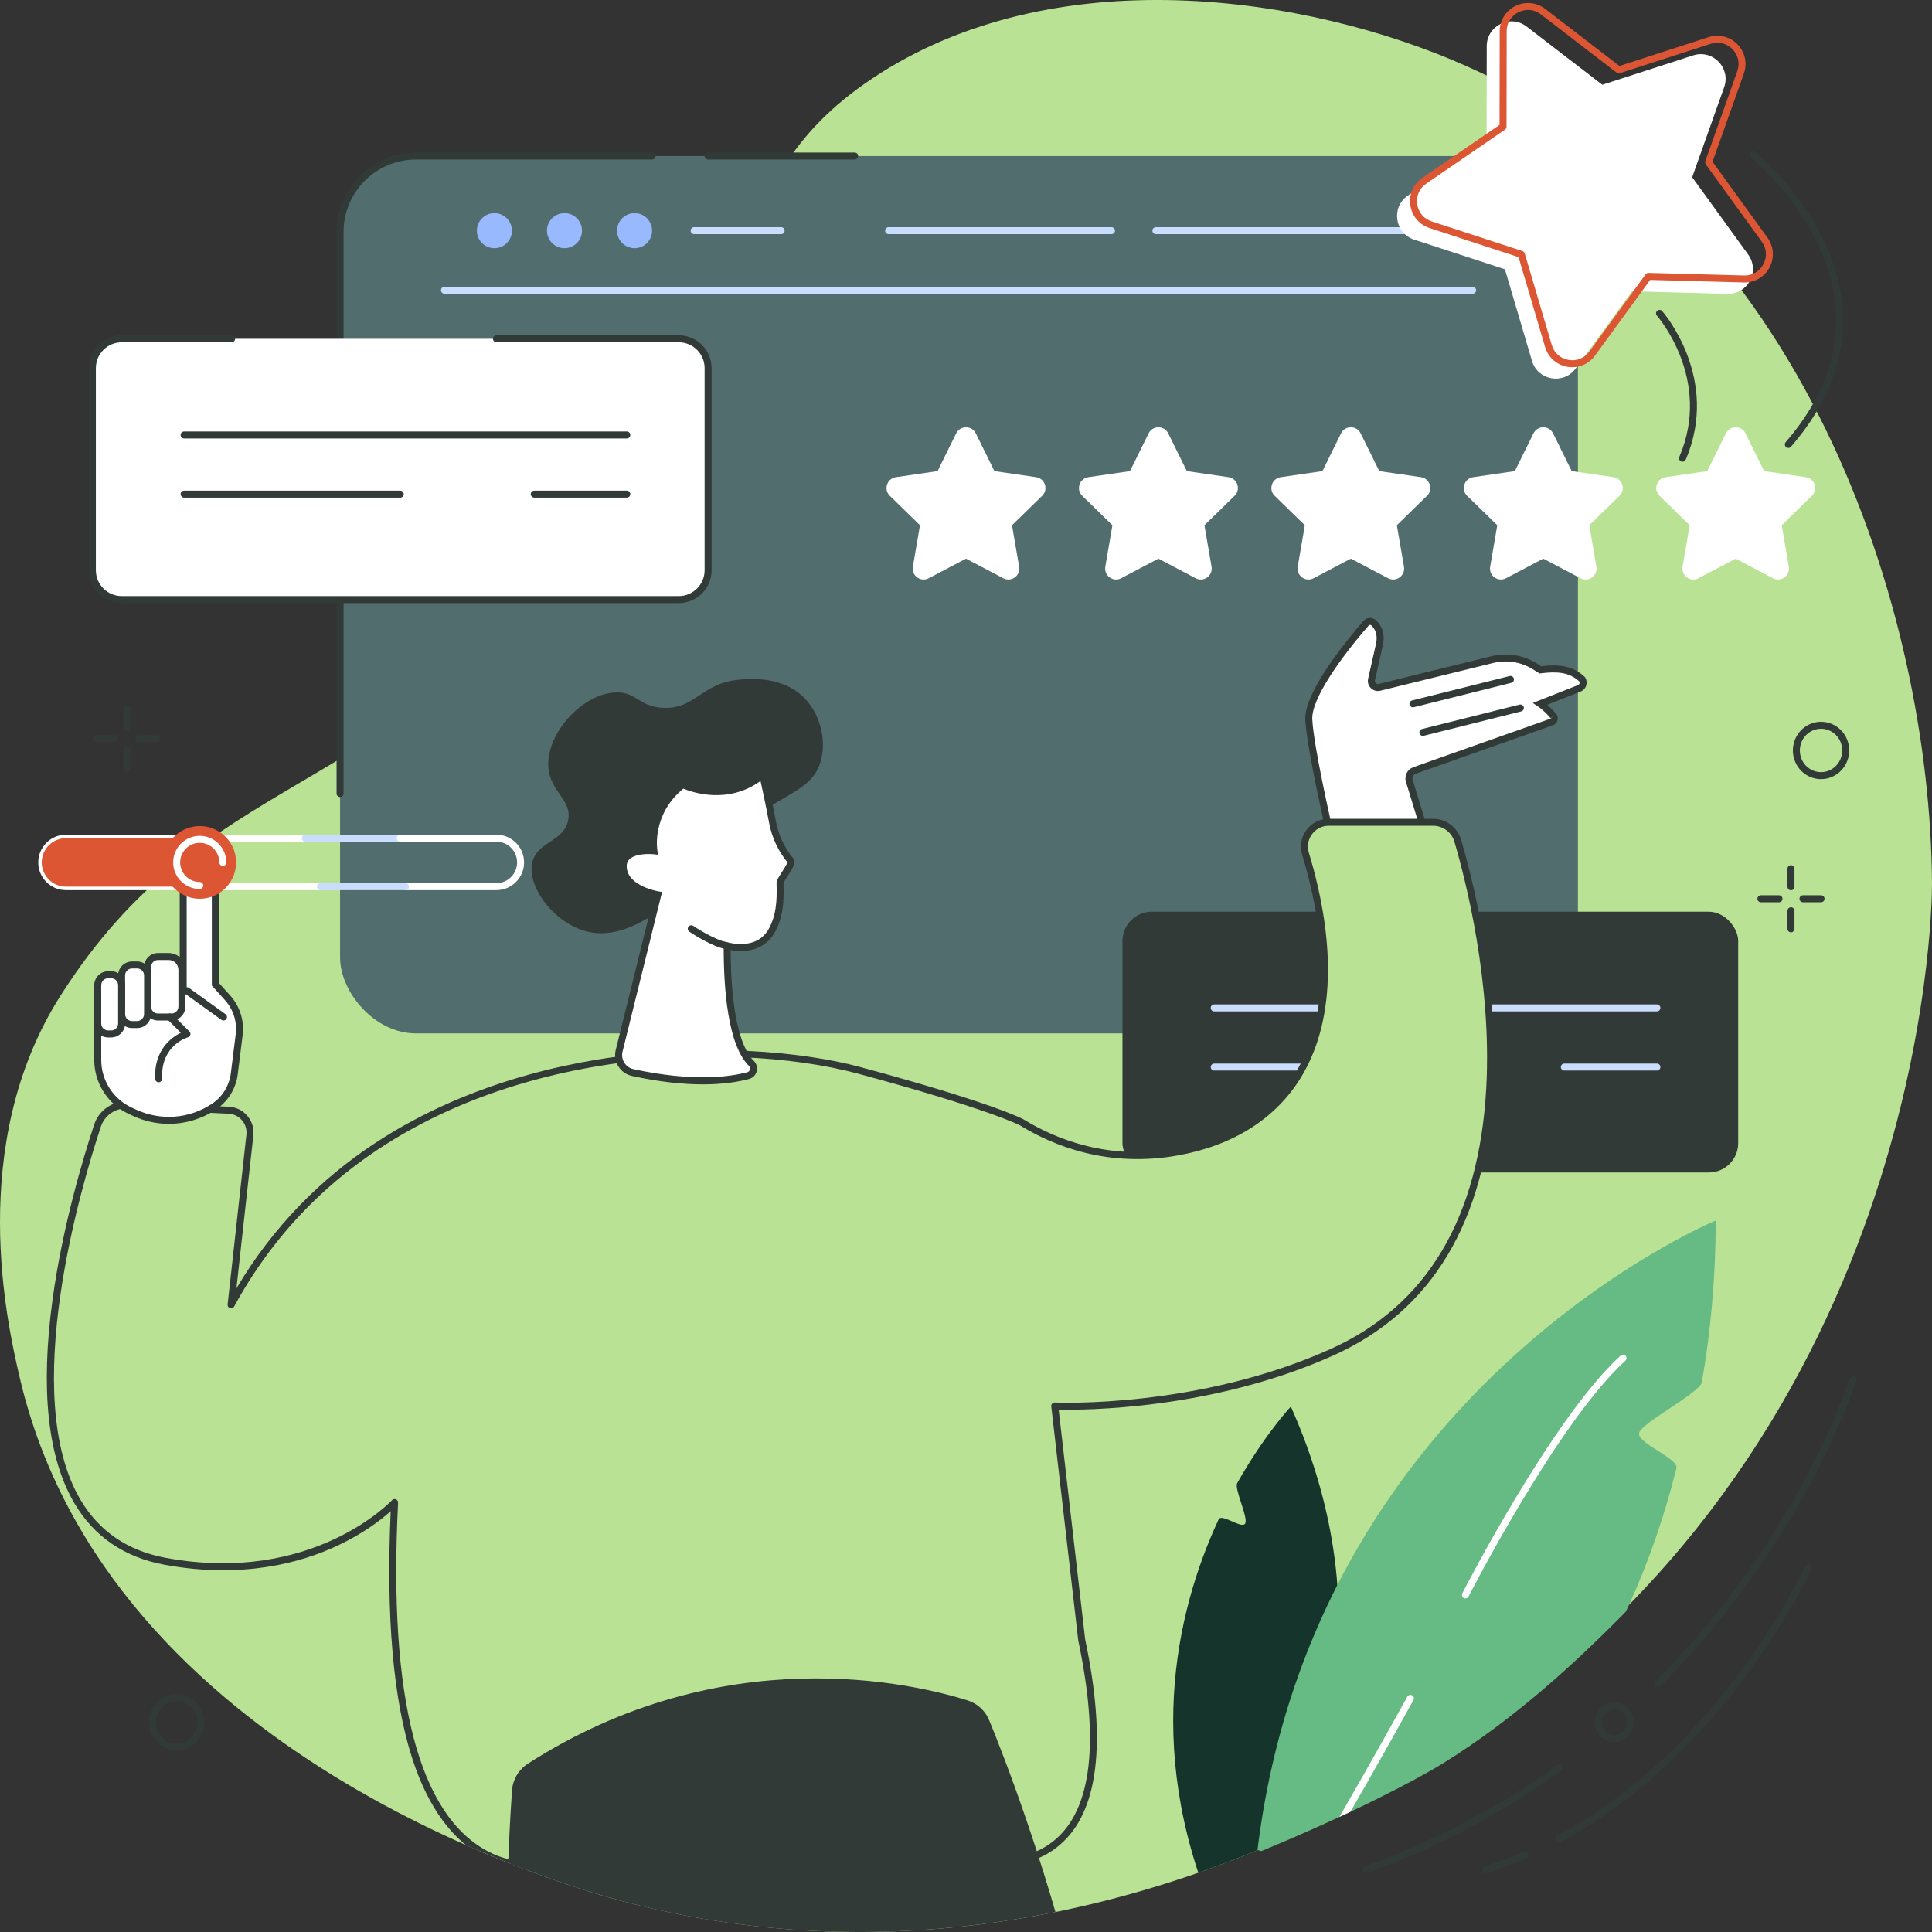 <?xml version="1.0" encoding="UTF-8"?>
<svg id="Layer_1" data-name="Layer 1" xmlns="http://www.w3.org/2000/svg" xmlns:xlink="http://www.w3.org/1999/xlink" version="1.1" viewBox="0 0 345.809 345.809">
  <rect x="0" y="0" width="345.809" height="345.809" fill="#333333" stroke="none"/>
  <defs>
    <style>
      .cls-1 {
        clip-path: url(#clippath);
      }

      .cls-2 {
        fill: none;
      }

      .cls-2, .cls-3, .cls-4, .cls-5, .cls-6, .cls-7, .cls-8, .cls-9, .cls-10, .cls-11 {
        stroke-width: 0px;
      }

      .cls-3 {
        fill: #15352c;
      }

      .cls-4 {
        fill: #b9e294;
      }

      .cls-5 {
        fill: #99b9ff;
      }

      .cls-6 {
        fill: #526d6d;
      }

      .cls-7 {
        fill: #dc5634;
      }

      .cls-8 {
        fill: #66ba83;
      }

      .cls-9 {
        fill: #caddff;
      }

      .cls-10 {
        fill: #313a37;
      }

      .cls-11 {
        fill: #fff;
      }
    </style>
    <clipPath id="clippath">
      <path class="cls-2" d="M345.809,158.151c-.308-48.793-22.706-119.278-83.24-146.28-28.688-12.797-74.038-19.423-106.37,2.127-30.191,20.124-17.107,43.537-50.415,83.727-38.36,46.286-69.214,40.034-94.935,80.459-16.988,26.7-9.494,59.017-7.345,68.285,15.758,67.955,98.47,91.314,107.748,93.783,45.793,12.181,86.549,2.14,113.823-9.069.262-.108.504.224.763.116,16.186-6.681,28.02-12.906,32.659-15.805,12.876-8.047,23.656-17.999,33.022-27.538.122-.124-.054-.585.067-.709,53.409-54.453,54.247-125.303,54.223-129.095Z"/>
    </clipPath>
  </defs>
  <g id="User_feedback_and_website_rating" data-name="User feedback and website rating">
    <path class="cls-4" d="M345.809,158.151c-.308-48.793-22.706-119.278-83.24-146.28-28.688-12.797-74.038-19.423-106.37,2.127-30.191,20.124-17.107,43.537-50.415,83.727-38.36,46.286-69.214,40.034-94.935,80.459-16.988,26.7-9.494,59.017-7.345,68.285,15.758,67.955,98.47,91.314,107.748,93.783,73.643,19.588,134.259-18.292,146.723-26.081,86.696-54.178,87.861-151.556,87.833-156.02Z"/>
    <g>
      <rect class="cls-6" x="60.868" y="27.931" width="221.564" height="157.036" rx="13.577" ry="13.577"/>
      <path class="cls-10" d="M60.868,142.659c-.345,0-.625-.28-.625-.625V41.508c0-7.831,6.371-14.202,14.202-14.202h42.273c.345,0,.625.28.625.625,0,.345-.28.625-.625.625h-42.273c-7.142,0-12.952,5.81-12.952,12.952v100.526c0,.345-.28.625-.625.625Z"/>
      <path class="cls-10" d="M152.981,28.556h-26.236c-.345,0-.625-.28-.625-.625,0-.345.28-.625.625-.625h26.236c.345,0,.625.28.625.625,0,.345-.28.625-.625.625Z"/>
      <g>
        <path class="cls-9" d="M263.586,52.575H79.557c-.345,0-.625-.28-.625-.625,0-.345.28-.625.625-.625h184.029c.345,0,.625.28.625.625,0,.345-.28.625-.625.625Z"/>
        <path class="cls-5" d="M91.631,41.288c0,1.732-1.404,3.136-3.136,3.136-1.732,0-3.136-1.404-3.136-3.136,0-1.732,1.404-3.136,3.136-3.136,1.732,0,3.136,1.404,3.136,3.136Z"/>
        <circle class="cls-5" cx="101.039" cy="41.288" r="3.136"/>
        <path class="cls-5" d="M116.718,41.288c0,1.732-1.404,3.136-3.136,3.136-1.732,0-3.136-1.404-3.136-3.136,0-1.732,1.404-3.136,3.136-3.136,1.732,0,3.136,1.404,3.136,3.136Z"/>
        <path class="cls-9" d="M263.743,41.913h-56.85c-.345,0-.625-.28-.625-.625,0-.345.28-.625.625-.625h56.85c.345,0,.625.28.625.625,0,.345-.28.625-.625.625Z"/>
        <path class="cls-9" d="M198.949,41.913h-39.894c-.345,0-.625-.28-.625-.625,0-.345.28-.625.625-.625h39.894c.345,0,.625.28.625.625,0,.345-.28.625-.625.625Z"/>
        <path class="cls-9" d="M139.82,41.913h-15.575c-.345,0-.625-.28-.625-.625,0-.345.28-.625.625-.625h15.575c.345,0,.625.28.625.625,0,.345-.28.625-.625.625Z"/>
      </g>
      <rect class="cls-6" x="79.557" y="61.365" width="184.186" height="109.093"/>
    </g>
    <g>
      <rect class="cls-10" x="200.91" y="163.188" width="110.21" height="46.677" rx="5.256" ry="5.256"/>
      <path class="cls-9" d="M296.569,181.029h-79.236c-.345,0-.625-.28-.625-.625,0-.345.28-.625.625-.625h79.236c.345,0,.625.28.625.625,0,.345-.28.625-.625.625Z"/>
      <path class="cls-9" d="M296.569,191.618h-16.567c-.345,0-.625-.28-.625-.625s.28-.625.625-.625h16.567c.345,0,.625.28.625.625s-.28.625-.625.625Z"/>
      <path class="cls-9" d="M256.015,191.618h-38.681c-.345,0-.625-.28-.625-.625s.28-.625.625-.625h38.681c.345,0,.625.28.625.625s-.28.625-.625.625Z"/>
    </g>
    <g>
      <rect class="cls-11" x="16.534" y="60.642" width="110.21" height="46.677" rx="5.256" ry="5.256"/>
      <path class="cls-10" d="M121.489,107.945H21.79c-3.243,0-5.881-2.638-5.881-5.881v-36.166c0-3.242,2.638-5.881,5.881-5.881h19.668c.345,0,.625.28.625.625,0,.345-.28.625-.625.625h-19.668c-2.553,0-4.631,2.077-4.631,4.631v36.166c0,2.553,2.077,4.631,4.631,4.631h99.699c2.553,0,4.631-2.077,4.631-4.631v-36.166c0-2.553-2.077-4.631-4.631-4.631h-32.628c-.345,0-.625-.28-.625-.625,0-.345.28-.625.625-.625h32.628c3.243,0,5.881,2.638,5.881,5.881v36.166c0,3.242-2.638,5.881-5.881,5.881Z"/>
      <g>
        <path class="cls-11" d="M32.958,77.858h79.236H32.958Z"/>
        <path class="cls-10" d="M112.194,78.483H32.958c-.345,0-.625-.28-.625-.625s.28-.625.625-.625h79.236c.345,0,.625.28.625.625s-.28.625-.625.625Z"/>
      </g>
      <g>
        <path class="cls-11" d="M95.626,88.447h16.568-16.568Z"/>
        <path class="cls-10" d="M112.194,89.072h-16.568c-.345,0-.625-.28-.625-.625,0-.345.28-.625.625-.625h16.568c.345,0,.625.28.625.625,0,.345-.28.625-.625.625Z"/>
      </g>
      <g>
        <path class="cls-11" d="M32.958,88.447h38.682-38.682Z"/>
        <path class="cls-10" d="M71.639,89.072h-38.682c-.345,0-.625-.28-.625-.625,0-.345.28-.625.625-.625h38.682c.345,0,.625.28.625.625,0,.345-.28.625-.625.625Z"/>
      </g>
    </g>
    <g>
      <g>
        <path class="cls-11" d="M185.454,85.413l-7.46-1.084-3.336-6.76c-.717-1.453-2.79-1.453-3.507,0l-3.336,6.76-7.46,1.084c-1.604.233-2.244,2.204-1.084,3.335l5.398,5.262-1.274,7.43c-.274,1.597,1.403,2.815,2.837,2.061l6.672-3.508,6.672,3.508c1.435.754,3.111-.464,2.837-2.061l-1.274-7.43,5.398-5.262c1.16-1.131.52-3.102-1.084-3.335Z"/>
        <path class="cls-11" d="M219.896,85.413l-7.46-1.084-3.336-6.76c-.717-1.453-2.79-1.453-3.507,0l-3.336,6.76-7.46,1.084c-1.604.233-2.244,2.204-1.084,3.335l5.398,5.262-1.274,7.43c-.274,1.597,1.403,2.815,2.837,2.061l6.672-3.508,6.672,3.508c1.434.754,3.111-.464,2.837-2.061l-1.274-7.43,5.398-5.262c1.16-1.131.52-3.102-1.084-3.335Z"/>
        <path class="cls-11" d="M254.338,85.413l-7.46-1.084-3.336-6.76c-.717-1.453-2.79-1.453-3.507,0l-3.336,6.76-7.46,1.084c-1.604.233-2.244,2.204-1.084,3.335l5.398,5.262-1.274,7.43c-.274,1.597,1.403,2.815,2.837,2.061l6.672-3.508,6.672,3.508c1.434.754,3.111-.464,2.837-2.061l-1.274-7.43,5.398-5.262c1.16-1.131.52-3.102-1.084-3.335Z"/>
        <path class="cls-11" d="M288.781,85.413l-7.46-1.084-3.336-6.76c-.717-1.453-2.79-1.453-3.507,0l-3.336,6.76-7.46,1.084c-1.604.233-2.244,2.204-1.084,3.335l5.398,5.262-1.274,7.43c-.274,1.597,1.403,2.815,2.837,2.061l6.672-3.508,6.672,3.508c1.434.754,3.111-.464,2.837-2.061l-1.274-7.43,5.398-5.262c1.16-1.131.52-3.102-1.084-3.335Z"/>
        <path class="cls-11" d="M323.223,85.413l-7.46-1.084-3.336-6.76c-.717-1.453-2.79-1.453-3.507,0l-3.336,6.76-7.46,1.084c-1.604.233-2.244,2.204-1.084,3.335l5.398,5.262-1.274,7.43c-.274,1.597,1.403,2.815,2.837,2.061l6.672-3.508,6.672,3.508c1.434.754,3.111-.464,2.837-2.061l-1.274-7.43,5.398-5.262c1.16-1.131.52-3.102-1.084-3.335Z"/>
      </g>
      <g>
        <g>
          <path class="cls-11" d="M303.063,9.911l-16.266,5.257-13.551-10.42c-2.913-2.24-7.131-.167-7.137,3.508l-.027,17.094-14.097,9.669c-3.031,2.079-2.362,6.73,1.131,7.871l16.25,5.308,4.839,16.395c1.04,3.524,5.671,4.326,7.836,1.357l10.069-13.814,17.088.464c3.674.099,5.867-4.056,3.712-7.033l-10.026-13.845,5.722-16.108c1.23-3.463-2.045-6.833-5.542-5.703Z"/>
          <path class="cls-7" d="M281.419,65.732c-.291,0-.584-.025-.878-.076-1.911-.331-3.44-1.692-3.989-3.552l-4.746-16.08-15.937-5.206c-1.844-.603-3.161-2.169-3.436-4.089-.276-1.92.546-3.794,2.146-4.891l13.826-9.483.026-16.766c.003-1.94,1.086-3.676,2.827-4.532,1.741-.856,3.778-.653,5.315.529l13.291,10.219,15.953-5.155c1.845-.596,3.832-.103,5.184,1.288,1.352,1.391,1.788,3.391,1.139,5.219l-5.612,15.799,9.833,13.579c1.137,1.571,1.282,3.613.376,5.328-.906,1.715-2.679,2.756-4.611,2.696l-16.759-.455-9.876,13.548c-.967,1.326-2.475,2.08-4.073,2.08ZM273.506,1.775c-.571,0-1.148.133-1.697.403-1.331.654-2.126,1.93-2.129,3.412l-.027,17.094c-0.0.206-.102.398-.271.515l-14.097,9.669c-1.223.839-1.827,2.215-1.616,3.683.211,1.468,1.178,2.619,2.587,3.079l16.249,5.308c.196.064.347.22.405.417l4.839,16.395c.42,1.422,1.543,2.422,3.004,2.675,1.459.254,2.854-.311,3.728-1.509l10.069-13.814c.121-.166.32-.266.522-.256l17.088.464c.037.001.074.001.111.001,1.435,0,2.686-.753,3.36-2.032.692-1.311.586-2.811-.283-4.011l-10.026-13.845c-.121-.167-.152-.382-.083-.576l5.722-16.109c.496-1.397.175-2.866-.858-3.929-1.033-1.063-2.491-1.427-3.903-.97h0l-16.266,5.256c-.195.063-.41.026-.573-.099l-13.552-10.42c-.69-.531-1.492-.802-2.305-.802ZM306.01,7.244h.004-.004Z"/>
        </g>
        <path class="cls-10" d="M320.095,80.178c-.145,0-.29-.05-.408-.153-.261-.226-.29-.62-.063-.881,6.676-7.712,9.676-15.889,8.919-24.304-1.387-15.409-15.037-26.561-15.175-26.672-.269-.216-.311-.61-.095-.879.217-.269.611-.311.878-.095.142.114,14.195,11.583,15.635,27.525.792,8.769-2.309,17.262-9.218,25.243-.123.143-.297.216-.473.216Z"/>
        <path class="cls-10" d="M301.158,82.648c-.082,0-.166-.016-.246-.05-.317-.136-.464-.503-.328-.821,5.94-13.861-3.908-25.161-4.009-25.274-.229-.258-.207-.653.05-.882.258-.23.651-.208.882.05.105.118,10.484,11.993,4.225,26.598-.102.237-.332.379-.575.379Z"/>
      </g>
    </g>
    <g class="cls-1">
      <g>
        <path class="cls-10" d="M40,248.06c-.021,0-.041-.001-.062-.003-.343-.034-.594-.34-.561-.683l1.365-13.878c.034-.343.337-.599.683-.561.343.034.594.34.561.683l-1.365,13.878c-.032.323-.304.564-.621.564Z"/>
        <g>
          <g>
            <g>
              <path class="cls-11" d="M283.215,121.612c-2.123-2.012-4.604-2.073-7.508-1.714l-1.024-.64c-2.243-1.402-4.958-1.837-7.528-1.206l-20.24,4.971c-.848.208-1.618-.546-1.425-1.397.387-1.698.965-4.247,1.413-6.26.459-2.06-.356-3.273-1.042-3.896-.392-.356-.997-.317-1.346.081-2.24,2.568-10.512,12.395-10.251,17.255.302,5.619,4.158,21.982,4.158,21.982h17.202l-3.373-11.018c-.236-.772.178-1.593.939-1.862l24.561-8.687c.442-.157.588-.706.283-1.063-.546-.639-1.408-1.552-2.348-2.186l6.984-2.76c.635-.251.895-1.011.546-1.598Z"/>
              <path class="cls-10" d="M256.469,151.411h-18.541l-.114-.482c-.158-.67-3.872-16.481-4.174-22.091-.271-5.049,7.895-14.824,10.405-17.7.28-.321.669-.512,1.094-.537.423-.021.829.119,1.142.404.693.631,1.775,2.053,1.232,4.495-.448,2.015-1.027,4.565-1.413,6.264-.061.268.084.446.149.51.066.064.248.208.517.142l20.24-4.971c2.717-.666,5.636-.199,8.008,1.283l.837.523c3.099-.36,5.621-.152,7.793,1.907l.063.06.044.075c.26.437.315.965.15,1.446-.164.482-.53.865-1.003,1.052l-5.964,2.357c.626.543,1.175,1.136,1.574,1.602.278.325.377.764.267,1.175-.11.411-.415.74-.816.883l-24.562,8.687c-.447.158-.688.637-.549,1.09l3.62,11.826ZM238.918,150.161h15.86l-3.126-10.21c-.335-1.096.248-2.253,1.328-2.634l24.561-8.687.491-.474-.475.406c-.531-.62-1.348-1.484-2.223-2.075l-.983-.663,8.087-3.196c.181-.071.253-.214.28-.293.024-.069.05-.197-.009-.34-1.859-1.71-4.034-1.834-6.927-1.477l-.22.027-1.212-.757c-2.088-1.305-4.656-1.717-7.047-1.129l-20.24,4.971c-.611.149-1.243-.024-1.691-.465-.447-.439-.631-1.067-.492-1.678.387-1.697.964-4.245,1.412-6.258.386-1.734-.251-2.751-.853-3.299-.085-.077-.181-.083-.229-.081-.087.005-.167.044-.225.111-5.01,5.741-10.293,13.172-10.098,16.811.267,4.962,3.394,18.646,4.03,21.39Z"/>
            </g>
            <path class="cls-10" d="M254.679,131.718c-.28,0-.535-.189-.606-.473-.084-.335.12-.674.454-.758l17.452-4.369c.336-.082.674.12.758.454.084.335-.12.674-.454.758l-17.452,4.369c-.051.013-.102.019-.152.019Z"/>
            <path class="cls-10" d="M252.902,126.606c-.28,0-.535-.189-.606-.473-.084-.335.12-.674.454-.758l17.452-4.369c.336-.083.674.12.758.454.084.335-.12.674-.454.758l-17.452,4.369c-.051.013-.102.019-.152.019Z"/>
          </g>
          <g>
            <path class="cls-4" d="M22.885,197.785c4.887.294,13.077.698,18.058.937,2.307.111,4.038,2.145,3.785,4.44l-3.363,30.395c2.17-3.996,6.215-10.669,12.814-17.464,29.486-30.357,78.088-30.316,99.623-24.504,23.828,6.43,29.121,9.321,29.121,9.321,6.397,3.936,15.898,7.454,27.912,5.269,22.056-4.012,32.021-22.893,22.837-53.387-.841-2.792,1.239-5.609,4.155-5.609h18.707c2.032,0,3.817,1.339,4.389,3.289,4.263,14.537,18.505,73.119-22.5,91.563-24.2,10.885-49.634,9.631-49.634,9.631,1.609,13.956,3.218,27.912,4.827,41.868,4.856,23.114.416,32.14-4.284,36.173-10.968,9.411-26-3.524-63.303-.952-23.736,1.636-29.572,8.026-38.835,3.255-9.872-5.085-18.724-20.316-16.564-63.069,0,0-14.174,15.526-41.143,10.499-33.307-6.208-17.183-62.397-12.025-77.983.766-2.314,2.991-3.819,5.424-3.673Z"/>
            <path class="cls-10" d="M94.172,334.375c-2.432,0-4.723-.5-7.265-1.809-5.843-3.01-10.251-8.989-13.102-17.772-3.418-10.531-4.721-25.432-3.875-44.308-1.574,1.413-4.741,3.92-9.493,6.156-6.392,3.008-16.969,6.04-31.066,3.413-7.13-1.329-12.527-5.018-16.039-10.964-4.803-8.132-6.122-20.42-3.921-36.523,1.779-13.014,5.435-25.201,7.456-31.307.853-2.577,3.335-4.266,6.055-4.1,4.984.3,13.448.716,18.05.937,1.289.062,2.459.636,3.296,1.617.838.983,1.222,2.231,1.08,3.516l-3.029,27.376c3.227-5.448,7.057-10.466,11.411-14.95,16.469-16.956,37.988-23.496,53.139-25.996,19.301-3.185,36.983-1.405,47.094,1.324,23.629,6.376,29.039,9.256,29.257,9.376,5.855,3.602,15.351,7.41,27.501,5.202,9.489-1.726,16.768-6.338,21.052-13.337,5.753-9.401,6.202-22.974,1.299-39.255-.46-1.526-.179-3.134.771-4.412.946-1.273,2.397-2.003,3.983-2.003h18.707c2.292,0,4.343,1.537,4.988,3.738,2.076,7.078,6.792,25.587,5.75,44.527-1.307,23.759-10.927,39.836-28.593,47.782-21.775,9.794-44.819,9.802-49.187,9.708l4.742,41.121c3.882,18.495,2.369,30.858-4.494,36.748-5.993,5.142-13.095,3.873-23.844,1.953-9.376-1.676-22.215-3.969-39.823-2.756-10.029.692-16.716,2.206-22.089,3.423-3.891.881-6.948,1.574-9.81,1.574ZM70.63,268.317c.081,0,.163.015.241.048.243.102.397.345.383.608-1.768,35.003,3.691,56.025,16.226,62.481,5.128,2.641,9.07,1.748,16.226.127,5.129-1.162,12.155-2.753,22.28-3.451,17.76-1.224,30.689,1.085,40.128,2.772,10.399,1.858,17.267,3.086,22.81-1.671,6.495-5.573,7.867-17.54,4.079-35.57-.004-.019-.007-.038-.009-.057l-4.828-41.868c-.021-.182.039-.365.165-.499.125-.134.303-.206.487-.197.254.012,25.573,1.117,49.348-9.577,17.206-7.739,26.579-23.455,27.858-46.711,1.031-18.746-3.644-37.09-5.701-44.106-.49-1.672-2.048-2.84-3.789-2.84h-18.707c-1.186,0-2.272.546-2.98,1.498-.711.957-.921,2.162-.577,3.306,5.008,16.63,4.514,30.555-1.43,40.267-4.474,7.311-12.045,12.123-21.894,13.914-12.539,2.281-22.339-1.651-28.352-5.351-.024-.012-5.566-2.938-28.956-9.25-23.089-6.231-70.387-5.133-99.011,24.336-4.973,5.12-9.25,10.95-12.714,17.327-.142.263-.452.387-.736.298-.285-.09-.467-.368-.434-.665l3.363-30.395c.104-.938-.176-1.85-.788-2.567-.611-.716-1.465-1.135-2.405-1.18-4.605-.221-13.075-.637-18.066-.937-2.151-.131-4.118,1.205-4.793,3.245-3.631,10.971-14.624,48.211-3.645,66.801,3.32,5.622,8.431,9.111,15.191,10.371,26.285,4.899,40.428-10.154,40.568-10.306.121-.132.289-.203.461-.203Z"/>
          </g>
          <g>
            <g>
              <path class="cls-11" d="M40.727,178.589l-2.186-2.422v-16.315c0-1.588-1.287-2.875-2.875-2.875-1.588,0-2.875,1.287-2.875,2.875v17.566l-15.298,3.33v8.968c0,3.907,2.269,7.457,5.814,9.098l.761.352c4.589,2.124,9.949,1.728,14.175-1.048,2.04-1.34,3.389-3.507,3.692-5.929l.873-6.987c.3-2.403-.46-4.816-2.082-6.614Z"/>
              <path class="cls-10" d="M30.227,201.157c-2.176,0-4.364-.471-6.422-1.424l-.761-.352c-3.752-1.737-6.176-5.53-6.176-9.665v-9.472l15.298-3.33v-17.062c0-1.93,1.57-3.5,3.5-3.5,1.93,0,3.5,1.57,3.5,3.5v16.074l2.025,2.244c1.745,1.934,2.561,4.525,2.238,7.11l-.873,6.987c-.326,2.607-1.773,4.93-3.969,6.373-2.542,1.669-5.441,2.517-8.359,2.517ZM18.118,181.252v8.464c0,3.65,2.14,6.998,5.451,8.53l.761.352c4.423,2.048,9.496,1.673,13.569-1.003,1.89-1.241,3.135-3.24,3.415-5.484l.873-6.987c.278-2.224-.424-4.453-1.926-6.117l-2.347-2.6v-16.555c0-1.241-1.009-2.25-2.25-2.25-1.24,0-2.25,1.009-2.25,2.25v18.069l-15.298,3.33Z"/>
            </g>
            <g>
              <path class="cls-11" d="M30.688,182.036h-2.404c-1.033,0-1.87-.837-1.87-1.87v-7.088c0-1.033.837-1.87,1.87-1.87h1.905c1.308,0,2.369,1.061,2.369,2.369v6.589c0,1.033-.837,1.87-1.87,1.87Z"/>
              <path class="cls-10" d="M30.688,182.661h-2.404c-1.376,0-2.495-1.119-2.495-2.495v-7.088c0-1.376,1.119-2.495,2.495-2.495h1.905c1.651,0,2.994,1.343,2.994,2.994v6.589c0,1.376-1.119,2.495-2.495,2.495ZM28.284,171.833c-.687,0-1.245.559-1.245,1.245v7.088c0,.686.558,1.245,1.245,1.245h2.404c.687,0,1.245-.559,1.245-1.245v-6.589c0-.962-.782-1.744-1.744-1.744h-1.905Z"/>
            </g>
            <g>
              <rect class="cls-11" x="21.765" y="172.721" width="4.649" height="10.662" rx="1.87" ry="1.87"/>
              <path class="cls-10" d="M24.544,184.008h-.909c-1.376,0-2.495-1.119-2.495-2.495v-6.923c0-1.376,1.119-2.495,2.495-2.495h.909c1.376,0,2.495,1.119,2.495,2.495v6.923c0,1.376-1.119,2.495-2.495,2.495ZM23.635,173.345c-.686,0-1.245.559-1.245,1.245v6.923c0,.686.558,1.245,1.245,1.245h.909c.686,0,1.245-.559,1.245-1.245v-6.923c0-.686-.558-1.245-1.245-1.245h-.909Z"/>
            </g>
            <g>
              <rect class="cls-11" x="17.493" y="174.471" width="4.272" height="10.595" rx="1.87" ry="1.87"/>
              <path class="cls-10" d="M19.895,185.691h-.533c-1.376,0-2.495-1.119-2.495-2.495v-6.855c0-1.376,1.119-2.495,2.495-2.495h.533c1.376,0,2.495,1.119,2.495,2.495v6.855c0,1.376-1.119,2.495-2.495,2.495ZM19.363,175.096c-.686,0-1.245.559-1.245,1.245v6.855c0,.686.558,1.245,1.245,1.245h.533c.687,0,1.245-.559,1.245-1.245v-6.855c0-.686-.558-1.245-1.245-1.245h-.533Z"/>
            </g>
            <path class="cls-10" d="M39.999,182.661c-.126,0-.254-.038-.364-.118l-6.534-4.702c-.28-.202-.344-.592-.142-.872.201-.28.592-.344.872-.142l6.534,4.702c.28.202.344.592.142.872-.122.17-.314.26-.508.26Z"/>
            <path class="cls-10" d="M28.39,193.714c-.332,0-.609-.262-.624-.597-.232-5.206,2.957-7.459,4.595-8.269l-2.38-2.368c-.245-.244-.246-.639-.002-.884.244-.245.639-.245.884-.002l3.044,3.03c.158.157.22.386.164.601-.056.215-.223.385-.437.444-.198.056-4.882,1.459-4.618,7.393.015.345-.252.637-.596.652-.01.001-.019.001-.028.001Z"/>
          </g>
        </g>
        <g>
          <path class="cls-10" d="M117.618,163.331c-3.022,1.882-7.772,4.841-13.062,3.262-5.632-1.682-10.307-8.04-9.262-12.295.916-3.73,5.683-3.644,6.412-7.528.686-3.655-3.29-5.041-3.562-9.535-.363-5.985,6.111-13.128,12.112-13.298,3.682-.105,4.054,2.504,8.312,2.76,5.8.348,6.953-4.38,13.537-5.018,1.109-.107,7.7-1.01,11.874,3.262,2.629,2.691,3.955,7.07,3.023,10.928-1.603,6.636-8.461,5.821-17.985,15.419-5.754,5.799-5.689,8.488-11.399,12.044Z"/>
          <g>
            <g>
              <path class="cls-11" d="M141.507,154.049c-1.645-1.976-2.757-4.342-3.229-6.869-.842-4.5-1.757-8.485-1.757-8.485-6.723,5.574-14.299,1.739-14.299,1.739-6.328,4.919-5.183,11.843-5.183,11.843,0,0-5.886-.645-5.474,3.155.409,3.77,6.084,4.715,6.17,4.729l-6.912,27.908c-.432,1.746.657,3.516,2.414,3.9,10.641,2.323,17.311,1.451,20.682.551.985-.263,1.284-1.481.558-2.198-3.711-3.665-4.338-14.14-4.323-21.018,3.433.766,6.601.083,8.173-3.075,1.123-2.257,1.423-4.631,1.291-8.196-.023-.626,2.297-3.26,1.888-3.985Z"/>
              <path class="cls-10" d="M125.806,194.089c-3.412,0-7.614-.399-12.702-1.509-1.012-.221-1.872-.829-2.421-1.712-.552-.888-.718-1.935-.467-2.949l6.756-27.278c-1.624-.389-5.655-1.694-6.029-5.142-.114-1.045.164-1.91.825-2.571,1.208-1.207,3.416-1.33,4.577-1.316-.115-2.006.124-7.5,5.492-11.672l.312-.243.353.179c.295.148,7.302,3.574,13.618-1.662l.781-.648.227.989c.009.04.928,4.048,1.763,8.51.452,2.419,1.523,4.695,3.095,6.584l.064.093c.427.756-.281,1.848-1.1,3.113-.258.398-.642.992-.706,1.199.139,3.841-.242,6.215-1.358,8.455-1.459,2.932-4.321,4.179-8.107,3.554.047,10.2,1.51,17.222,4.136,19.815.508.502.704,1.208.523,1.89-.177.669-.686,1.176-1.36,1.356-1.949.52-4.671.965-8.275.965ZM116.124,152.859c-1.098,0-2.696.178-3.473.955-.384.385-.536.892-.465,1.55.356,3.285,5.595,4.171,5.648,4.18l.67.109-.162.659-6.912,27.908c-.169.684-.057,1.389.315,1.988.369.594.947,1.002,1.626,1.151,10.756,2.348,17.391,1.357,20.388.558.34-.091.444-.358.474-.469.064-.243-.008-.498-.193-.681-3.757-3.709-4.526-13.719-4.509-21.463l.002-.778.759.17c2.509.559,5.844.538,7.478-2.744,1.017-2.043,1.361-4.257,1.226-7.894-.016-.436.283-.918.908-1.882.34-.525.955-1.474,1.022-1.85-1.653-2.028-2.78-4.455-3.261-7.03-.588-3.142-1.218-6.057-1.538-7.504-5.884,4.236-12.225,2.032-13.812,1.368-5.622,4.598-4.702,10.753-4.659,11.017l.131.809-.815-.087c-.205-.022-.501-.04-.847-.04Z"/>
            </g>
            <path class="cls-10" d="M130.155,169.931c-.038,0-.076-.003-.115-.011-2.749-.509-6.504-3.055-6.663-3.163-.285-.194-.359-.583-.164-.868.194-.285.583-.359.868-.164.037.025,3.697,2.506,6.186,2.967.339.063.564.389.501.728-.056.301-.319.511-.614.511Z"/>
          </g>
        </g>
        <g>
          <g>
            <g>
              <path class="cls-11" d="M148.742,521.006l-12.323,36.768s13.423-1.146,14.706-.895c1.283.251,16.983-33.532,16.983-33.532l-19.367-2.342Z"/>
              <path class="cls-10" d="M136.419,558.399c-.191,0-.372-.087-.491-.239-.13-.165-.168-.385-.101-.585l12.323-36.768c.094-.282.372-.457.668-.422l19.367,2.342c.199.024.374.142.471.317.097.175.105.386.021.567-.039.085-3.974,8.547-8.015,16.87-8.383,17.266-8.972,17.147-9.655,17.012-.874-.168-9.377.464-14.533.904-.018.002-.036.002-.053.002ZM149.172,521.687l-11.858,35.384c3.311-.277,11.759-.954,13.666-.834,1.649-1.779,10.582-20.315,16.199-32.372l-18.006-2.177Z"/>
            </g>
            <g>
              <path class="cls-5" d="M139.241,549.693s18.533-7.598,21.96,1.938c4.359,12.128,11.174,30.632,11.174,30.632,1.156,3.221-1.063,6.655-4.475,6.93-6.773.545-16.875.986-21.581-.665-7.43-2.606-19.756-26.122-19.756-26.122l3.8-20.007s6.721-.948,8.879,7.295Z"/>
              <path class="cls-10" d="M156.964,590.312c-4.309,0-8.315-.306-10.853-1.196-7.575-2.657-19.595-25.452-20.103-26.421-.066-.125-.087-.268-.06-.407l3.8-20.007c.05-.263.262-.465.527-.502.07-.008,6.919-.878,9.379,7.082,2.611-.983,12.294-4.291,18.155-1.686,1.939.862,3.278,2.29,3.98,4.243,4.308,11.987,11.104,30.442,11.172,30.627.619,1.723.405,3.589-.584,5.122-.991,1.535-2.604,2.5-4.427,2.647-3.395.273-7.301.497-10.986.497ZM127.217,562.306c1.193,2.24,12.54,23.256,19.308,25.631,3.511,1.232,11.084,1.456,21.324.632,1.432-.115,2.699-.873,3.477-2.079.777-1.204.944-2.668.46-4.017-.067-.18-6.864-18.64-11.174-30.631-.591-1.643-1.674-2.796-3.312-3.524-6.192-2.753-17.708,1.906-17.823,1.953-.167.068-.355.061-.516-.019-.161-.08-.28-.227-.326-.401-1.705-6.515-6.304-6.918-7.749-6.867l-3.67,19.322Z"/>
            </g>
            <path class="cls-10" d="M167.628,581.807h-19.035c-.345,0-.625-.28-.625-.625,0-.345.28-.625.625-.625h19.035c.345,0,.625.28.625.625,0,.345-.28.625-.625.625Z"/>
          </g>
          <g>
            <polygon class="cls-11" points="113.8 530.04 117.987 567.025 134.831 562.405 133.534 529.081 113.8 530.04"/>
            <path class="cls-10" d="M117.987,567.65c-.124,0-.246-.037-.35-.107-.151-.103-.25-.266-.271-.447l-4.187-36.986c-.02-.172.033-.344.145-.475.112-.131.273-.211.446-.219l19.734-.959c.165-.006.329.05.452.163.123.113.196.27.202.437l1.297,33.324c.011.291-.179.55-.459.627l-16.844,4.62c-.054.015-.11.022-.165.022ZM114.496,530.632l4.03,35.598,15.661-4.296-1.253-32.198-18.438.896Z"/>
          </g>
          <g>
            <path class="cls-5" d="M116.398,594.275h26.651c3.606,0,6.376-3.197,5.848-6.764-.89-6.019-3.788-16.002-12.478-29.736-.948-1.499-2.605-2.411-4.379-2.411h-8.106c-1.398,0-2.57,1.056-2.715,2.446l-.612,5.848-3.528-4.66s-6.299,13.268-6.593,29.261c-.061,3.304,2.608,6.017,5.913,6.017Z"/>
            <path class="cls-10" d="M143.049,594.9h-26.651c-1.769,0-3.426-.696-4.667-1.959-1.239-1.262-1.903-2.929-1.871-4.695.292-15.943,6.589-29.384,6.653-29.517.094-.197.283-.331.501-.354.215-.022.43.07.562.245l2.573,3.399.448-4.274c.179-1.713,1.614-3.006,3.337-3.006h8.106c2.003,0,3.837,1.01,4.907,2.701,8.774,13.866,11.677,23.956,12.568,29.979.278,1.877-.274,3.778-1.514,5.215-1.243,1.441-3.048,2.267-4.952,2.267ZM117.221,560.221c-1.408,3.31-5.868,14.801-6.111,28.048-.026,1.427.511,2.775,1.513,3.796,1.004,1.022,2.344,1.585,3.775,1.585h26.651c1.54,0,3-.668,4.006-1.833,1.002-1.161,1.448-2.698,1.224-4.215-.873-5.904-3.731-15.813-12.388-29.494-.84-1.327-2.279-2.119-3.851-2.119h-8.106c-1.081,0-1.981.811-2.094,1.886l-.612,5.848c-.027.255-.206.468-.454.537-.247.068-.511-.02-.666-.225l-2.887-3.813Z"/>
          </g>
          <path class="cls-10" d="M146.319,588.529h-31.903c-.345,0-.625-.28-.625-.625,0-.345.28-.625.625-.625h31.903c.345,0,.625.28.625.625,0,.345-.28.625-.625.625Z"/>
          <path class="cls-10" d="M177.059,307.919c-.7-1.705-2.11-3.011-3.869-3.563-9.746-3.058-43.722-11.113-78.698,11.318-1.65,1.059-2.706,2.833-2.846,4.789-1.265,17.773-5.98,110.689,23.413,220.702l19.8-1.41,4.037-188.103s29.329,68.959,5.48,178.705l20.594,3.802s30.137-39.627,35.534-100.181c4.774-53.567-18.102-113.047-23.444-126.06Z"/>
          <path class="cls-11" d="M120.104,453.587c-.009,0-.018,0-.027-0-7.541-.326-13.438-4.924-17.052-13.299-2.696-6.245-3.173-12.292-3.192-12.546-.026-.344.232-.644.576-.67.346-.028.644.232.67.576.018.24,2.001,23.954,19.052,24.689.345.015.612.307.597.651-.014.336-.291.598-.624.598Z"/>
        </g>
      </g>
      <g>
        <path class="cls-3" d="M218.505,345.381s12.237-11.19,17.922-32.936c.311-1.188-4.941-2.5-4.675-3.741.341-1.597,6.681-4.71,6.935-6.393,2.136-14.137.95-31.246-7.636-50.547,0,0-4.663,4.932-9.6,13.695-.571,1.013,1.996,6.117,1.425,7.231-.544,1.06-4.226-1.875-4.758-.727-7.768,16.756-13.693,42.748.388,73.418Z"/>
        <g>
          <path class="cls-8" d="M223.921,352.123s58.496-18.614,76.143-89.321c.437-1.75-7.074-4.487-6.691-6.295.384-1.813,10.919-7.232,11.246-9.105,1.56-8.951,2.448-18.585,2.49-28.944,0,0-83.958,34.709-83.187,133.666Z"/>
          <path class="cls-11" d="M235.113,335.07c-.107,0-.216-.027-.314-.085-.298-.174-.399-.557-.225-.854,6.529-11.182,12.357-21.423,17.323-30.438.166-.302.547-.412.849-.246.302.166.413.546.246.849-4.971,9.025-10.805,19.275-17.339,30.465-.116.199-.325.31-.54.31Z"/>
          <path class="cls-11" d="M262.292,286.103c-.095,0-.191-.022-.282-.068-.308-.156-.431-.532-.275-.84.157-.31,16.058-31.35,28.348-42.566.254-.232.65-.215.883.04.233.255.215.65-.04.883-12.125,11.067-27.919,41.899-28.075,42.208-.11.217-.33.343-.558.343Z"/>
        </g>
      </g>
    </g>
    <g>
      <path class="cls-11" d="M57.362,159.328H11.808c-2.736,0-4.962-2.226-4.962-4.962,0-2.736,2.226-4.962,4.962-4.962h42.846c.345,0,.625.28.625.625,0,.345-.28.625-.625.625H11.808c-2.047,0-3.712,1.665-3.712,3.712,0,2.047,1.665,3.712,3.712,3.712h45.554c.345,0,.625.28.625.625,0,.345-.28.625-.625.625Z"/>
      <path class="cls-9" d="M71.64,150.654h-16.986c-.345,0-.625-.28-.625-.625,0-.345.28-.625.625-.625h16.986c.345,0,.625.28.625.625,0,.345-.28.625-.625.625Z"/>
      <path class="cls-11" d="M88.845,159.328h-16.269c-.345,0-.625-.28-.625-.625,0-.345.28-.625.625-.625h16.269c2.047,0,3.712-1.665,3.712-3.712,0-2.047-1.665-3.712-3.712-3.712h-17.205c-.345,0-.625-.28-.625-.625,0-.345.28-.625.625-.625h17.205c2.736,0,4.962,2.226,4.962,4.962,0,2.736-2.226,4.962-4.962,4.962Z"/>
      <path class="cls-9" d="M72.576,159.328h-15.213c-.345,0-.625-.28-.625-.625,0-.345.28-.625.625-.625h15.213c.345,0,.625.28.625.625,0,.345-.28.625-.625.625Z"/>
      <path class="cls-7" d="M33.584,150.029H11.808c-2.395,0-4.337,1.942-4.337,4.337h0c0,2.395,1.942,4.337,4.337,4.337h21.776c2.395,0,4.337-1.942,4.337-4.337h0c0-2.395-1.942-4.337-4.337-4.337Z"/>
      <g>
        <circle class="cls-7" cx="35.753" cy="154.366" r="6.506" transform="translate(-114.355 103.624) rotate(-58.283)"/>
        <path class="cls-11" d="M35.752,159.122c-2.622,0-4.756-2.133-4.756-4.756,0-2.622,2.133-4.756,4.756-4.756,2.622,0,4.756,2.134,4.756,4.756,0,.345-.28.625-.625.625-.345,0-.625-.28-.625-.625,0-1.933-1.573-3.506-3.506-3.506-1.933,0-3.506,1.573-3.506,3.506s1.573,3.506,3.506,3.506c.345,0,.625.28.625.625s-.28.625-.625.625Z"/>
      </g>
    </g>
    <g>
      <path class="cls-10" d="M244.453,335.293c-.256,0-.496-.158-.588-.413-.117-.325.051-.683.376-.8,12.361-4.458,23.98-10.578,34.532-18.19.28-.202.67-.139.873.141.202.28.139.671-.141.873-10.647,7.68-22.369,13.854-34.84,18.352-.07.025-.142.037-.212.037Z"/>
      <path class="cls-10" d="M296.847,301.91c-.16,0-.319-.061-.441-.182-.244-.244-.245-.64-.001-.884,25.544-25.611,34.59-53.79,34.678-54.071.103-.33.453-.514.784-.409.329.103.512.454.409.783-.089.284-9.216,28.741-34.986,54.58-.122.122-.282.183-.443.183Z"/>
      <path class="cls-10" d="M265.889,335.293c-.266,0-.513-.171-.596-.439-.103-.33.081-.68.411-.782,2.35-.733,4.705-1.602,6.997-2.583.319-.136.685.011.82.329.136.317-.011.684-.329.82-2.332.998-4.726,1.882-7.117,2.627-.062.02-.125.028-.186.028Z"/>
      <path class="cls-10" d="M279.139,329.705c-.223,0-.438-.119-.551-.329-.164-.304-.049-.683.255-.846,29.408-15.794,44.106-47.86,44.251-48.182.142-.314.512-.455.827-.313.315.142.455.512.313.827-.147.326-15.022,32.777-44.799,48.77-.094.05-.195.074-.295.074Z"/>
      <g>
        <path class="cls-10" d="M22.696,130.653c-.345,0-.625-.28-.625-.625v-3.232c0-.345.28-.625.625-.625.345,0,.625.28.625.625v3.232c0,.345-.28.625-.625.625Z"/>
        <path class="cls-10" d="M22.696,138.183c-.345,0-.625-.28-.625-.625v-3.232c0-.345.28-.625.625-.625.345,0,.625.28.625.625v3.232c0,.345-.28.625-.625.625Z"/>
        <path class="cls-10" d="M20.547,132.802h-3.232c-.345,0-.625-.28-.625-.625,0-.345.28-.625.625-.625h3.232c.345,0,.625.28.625.625,0,.345-.28.625-.625.625Z"/>
        <path class="cls-10" d="M28.077,132.802h-3.232c-.345,0-.625-.28-.625-.625,0-.345.28-.625.625-.625h3.232c.345,0,.625.28.625.625,0,.345-.28.625-.625.625Z"/>
      </g>
      <g>
        <path class="cls-10" d="M320.568,159.348c-.345,0-.625-.28-.625-.625v-3.232c0-.345.28-.625.625-.625.345,0,.625.28.625.625v3.232c0,.345-.28.625-.625.625Z"/>
        <path class="cls-10" d="M320.568,166.878c-.345,0-.625-.28-.625-.625v-3.232c0-.345.28-.625.625-.625.345,0,.625.28.625.625v3.232c0,.345-.28.625-.625.625Z"/>
        <path class="cls-10" d="M318.42,161.497h-3.232c-.345,0-.625-.28-.625-.625,0-.345.28-.625.625-.625h3.232c.345,0,.625.28.625.625,0,.345-.28.625-.625.625Z"/>
        <path class="cls-10" d="M325.949,161.497h-3.232c-.345,0-.625-.28-.625-.625,0-.345.28-.625.625-.625h3.232c.345,0,.625.28.625.625,0,.345-.28.625-.625.625Z"/>
      </g>
      <path class="cls-10" d="M325.951,139.461c-.608,0-1.216-.113-1.8-.34-1.271-.494-2.272-1.464-2.818-2.732-1.116-2.586.042-5.618,2.582-6.759h0c1.223-.55,2.585-.584,3.834-.099,1.271.494,2.271,1.464,2.818,2.731,1.116,2.586-.042,5.618-2.581,6.759-.651.293-1.342.439-2.034.439ZM324.425,130.77c-1.92.862-2.793,3.161-1.946,5.123.413.958,1.168,1.69,2.124,2.062.935.363,1.953.337,2.87-.074,1.92-.862,2.792-3.161,1.946-5.123-.413-.958-1.167-1.69-2.123-2.062-.935-.364-1.953-.337-2.87.074h0Z"/>
      <path class="cls-10" d="M31.623,313.318c-.597,0-1.195-.111-1.769-.334-1.248-.485-2.232-1.438-2.769-2.684-1.096-2.541.042-5.52,2.536-6.641h0c1.203-.54,2.54-.574,3.768-.097,1.248.485,2.232,1.438,2.769,2.684,1.096,2.541-.041,5.52-2.536,6.64-.64.288-1.319.432-1.999.432ZM30.134,304.8c-1.875.842-2.728,3.088-1.901,5.006.403.935,1.14,1.65,2.074,2.014.912.354,1.908.329,2.803-.073,1.875-.842,2.728-3.088,1.901-5.005-.403-.936-1.14-1.651-2.074-2.014-.913-.355-1.909-.329-2.803.072h0Z"/>
      <path class="cls-10" d="M288.949,311.808c-.419,0-.839-.078-1.243-.235-.876-.341-1.565-1.009-1.941-1.881-.768-1.779.03-3.865,1.778-4.651h0c.844-.379,1.784-.403,2.646-.068.876.341,1.565,1.009,1.941,1.881.768,1.779-.03,3.866-1.778,4.651-.45.202-.926.303-1.403.303ZM288.055,306.181c-1.129.507-1.641,1.86-1.143,3.016.243.563.686.993,1.247,1.212.547.212,1.145.197,1.681-.044,1.129-.507,1.641-1.86,1.142-3.016-.243-.563-.686-.993-1.247-1.211-.547-.214-1.145-.198-1.681.043h0Z"/>
    </g>
  </g>
</svg>